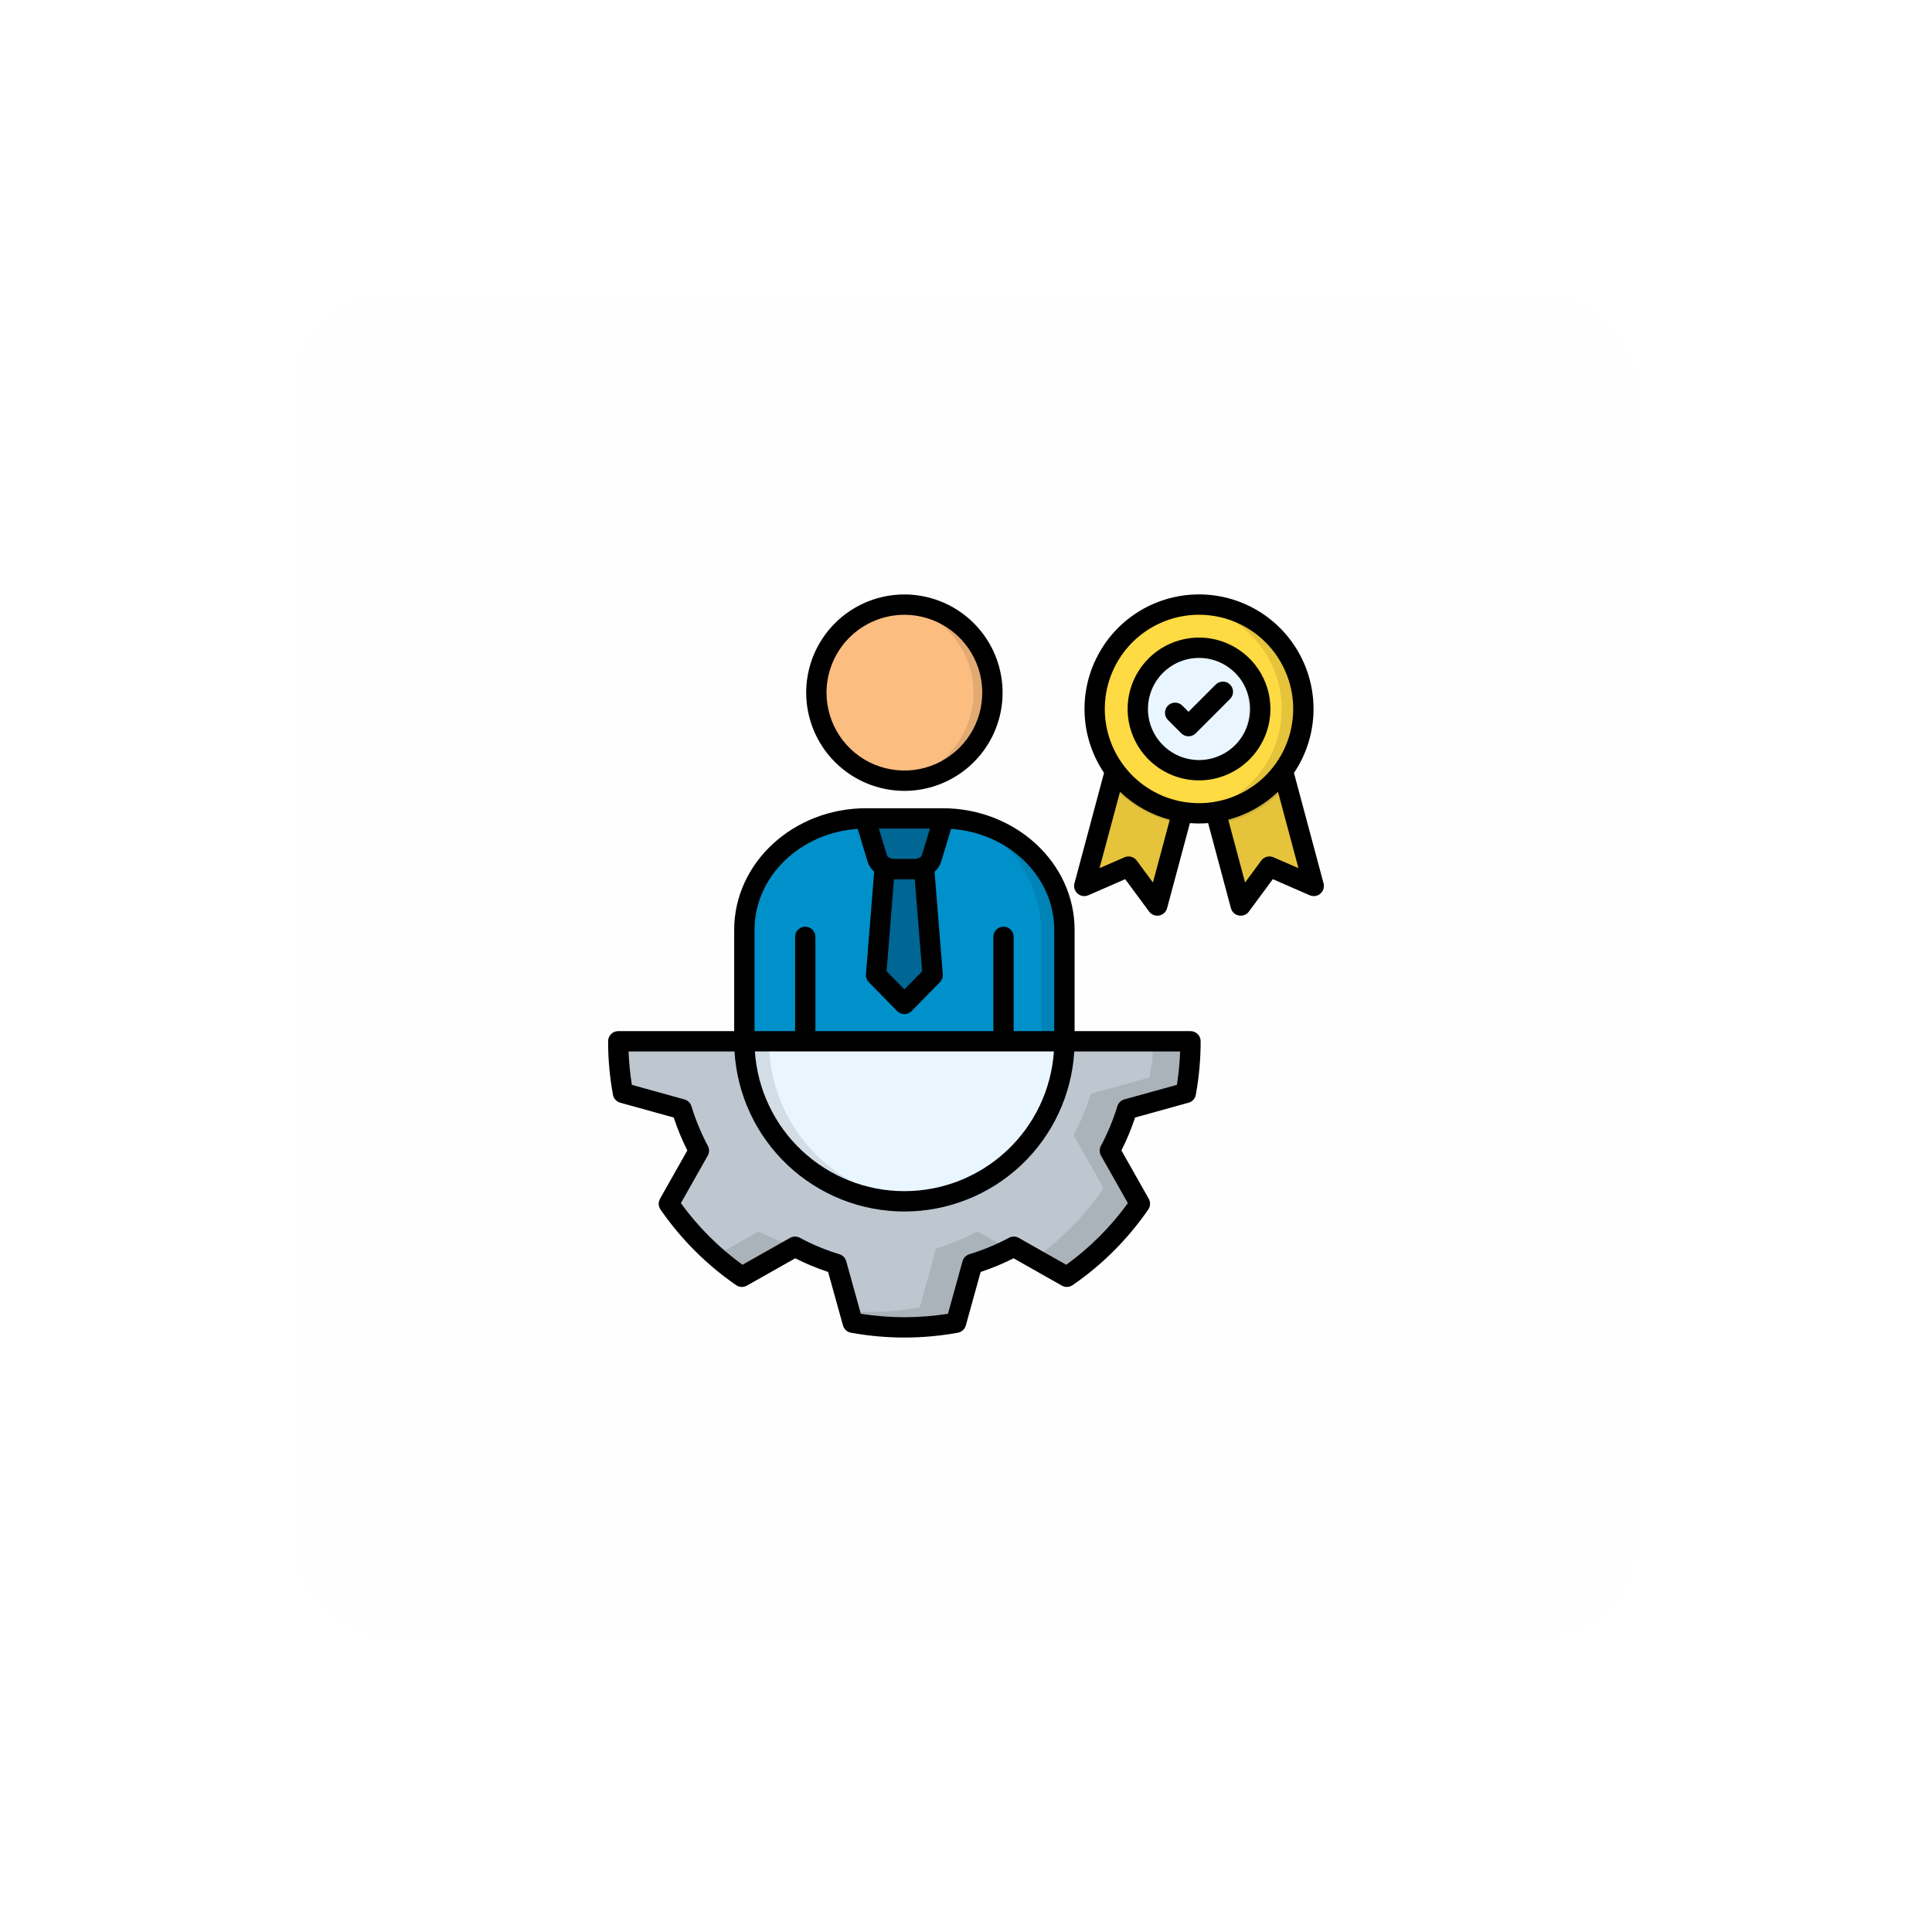 <svg width="130" height="130" viewBox="0 0 130 130" fill="none" xmlns="http://www.w3.org/2000/svg">
<g filter="url(#filter0_d_386_4954)">
<rect x="20" y="15" width="90" height="90" rx="6" fill="#FEFEFF" shape-rendering="crispEdges"/>
<g clip-path="url(#clip0_386_4954)">
<path fill-rule="evenodd" clip-rule="evenodd" d="M50.135 65.066H71.672V57.567C71.672 53.442 67.982 50.067 63.475 50.067H58.329C53.822 50.067 50.135 53.442 50.135 57.567L50.135 65.066Z" fill="#0091CA"/>
<path fill-rule="evenodd" clip-rule="evenodd" d="M60.904 51.205H62.052L62.805 60.612L60.904 62.552L58.999 60.612L59.755 51.205H60.904Z" fill="#006694"/>
<path fill-rule="evenodd" clip-rule="evenodd" d="M62.257 53.782L62.805 60.612L60.903 62.552L60.458 62.098L62.146 60.38L61.626 53.902C60.917 53.968 59.927 53.929 59.547 53.783L59.755 51.206H62.052L62.257 53.782Z" fill="#005C85"/>
<path fill-rule="evenodd" clip-rule="evenodd" d="M63.544 50.073L62.725 52.767C62.592 53.215 62.08 53.481 61.532 53.481H60.272C59.724 53.481 59.214 53.215 59.079 52.767L58.259 50.073C58.356 50.07 58.453 50.067 58.547 50.067H63.256C63.353 50.067 63.447 50.07 63.544 50.073H63.544Z" fill="#006694"/>
<path fill-rule="evenodd" clip-rule="evenodd" d="M60.904 47.532C62.075 47.532 63.221 47.184 64.195 46.533C65.169 45.882 65.928 44.957 66.377 43.875C66.825 42.792 66.942 41.601 66.714 40.452C66.485 39.303 65.921 38.247 65.093 37.419C64.264 36.59 63.209 36.026 62.059 35.797C60.91 35.569 59.719 35.686 58.636 36.134C57.554 36.583 56.629 37.342 55.978 38.316C55.327 39.291 54.98 40.436 54.98 41.608C54.983 43.178 55.608 44.683 56.718 45.793C57.828 46.903 59.333 47.529 60.904 47.532Z" fill="#FBBD80"/>
<path fill-rule="evenodd" clip-rule="evenodd" d="M79.722 68.57L75.988 69.609C75.956 69.616 75.927 69.632 75.903 69.655C75.88 69.678 75.863 69.707 75.855 69.739C75.574 70.634 75.214 71.502 74.778 72.333C74.763 72.361 74.755 72.393 74.755 72.426C74.756 72.458 74.765 72.49 74.781 72.518L76.688 75.89C76.707 75.922 76.716 75.959 76.715 75.996C76.714 76.034 76.701 76.07 76.68 76.1C75.386 77.944 73.782 79.549 71.938 80.842C71.907 80.864 71.871 80.876 71.834 80.878C71.796 80.879 71.759 80.87 71.727 80.851L68.356 78.943C68.327 78.927 68.295 78.918 68.262 78.918C68.229 78.918 68.196 78.925 68.167 78.941C67.338 79.377 66.471 79.737 65.576 80.017C65.544 80.026 65.516 80.042 65.493 80.066C65.47 80.089 65.454 80.118 65.446 80.15L64.408 83.885C64.399 83.92 64.38 83.953 64.353 83.978C64.326 84.003 64.292 84.019 64.256 84.026C62.038 84.413 59.769 84.413 57.551 84.026C57.514 84.02 57.48 84.004 57.452 83.978C57.425 83.953 57.405 83.921 57.396 83.885L56.358 80.15C56.35 80.118 56.334 80.089 56.311 80.066C56.288 80.042 56.259 80.025 56.228 80.017C55.334 79.737 54.467 79.376 53.637 78.94C53.608 78.925 53.575 78.917 53.542 78.918C53.509 78.918 53.477 78.927 53.448 78.943L50.077 80.85C50.045 80.87 50.008 80.879 49.972 80.877C49.935 80.876 49.899 80.864 49.869 80.842C48.024 79.55 46.419 77.945 45.127 76.1C45.105 76.07 45.092 76.034 45.09 75.997C45.088 75.959 45.097 75.922 45.116 75.89L47.023 72.518C47.04 72.49 47.049 72.458 47.05 72.426C47.05 72.393 47.042 72.361 47.026 72.332C46.591 71.502 46.232 70.634 45.952 69.739C45.943 69.707 45.925 69.678 45.901 69.656C45.877 69.633 45.848 69.617 45.816 69.609L42.082 68.57C42.046 68.561 42.014 68.542 41.989 68.515C41.963 68.488 41.947 68.454 41.941 68.418C41.758 67.376 41.661 66.32 41.65 65.263C41.65 65.237 41.655 65.211 41.665 65.187C41.675 65.163 41.689 65.141 41.708 65.123C41.726 65.105 41.748 65.09 41.772 65.081C41.795 65.071 41.821 65.066 41.847 65.066H79.957C79.983 65.066 80.009 65.07 80.033 65.08C80.057 65.09 80.079 65.104 80.097 65.123C80.115 65.141 80.13 65.163 80.14 65.187C80.149 65.211 80.154 65.237 80.154 65.263C80.143 66.32 80.046 67.376 79.863 68.418C79.857 68.454 79.84 68.488 79.815 68.515C79.79 68.542 79.758 68.561 79.722 68.57L79.722 68.57Z" fill="#BEC7CF"/>
<path fill-rule="evenodd" clip-rule="evenodd" d="M71.672 65.066C71.676 66.483 71.401 67.887 70.862 69.197C70.322 70.507 69.53 71.698 68.529 72.701C67.529 73.705 66.34 74.501 65.032 75.044C63.723 75.587 62.32 75.867 60.903 75.867C59.486 75.867 58.084 75.587 56.775 75.044C55.466 74.501 54.278 73.705 53.277 72.701C52.277 71.698 51.484 70.507 50.945 69.197C50.406 67.887 50.13 66.483 50.135 65.066H71.672Z" fill="#EAF6FF"/>
<path fill-rule="evenodd" clip-rule="evenodd" d="M75.81 44.141L73.109 54.223C73.1 54.258 73.101 54.296 73.112 54.331C73.123 54.366 73.144 54.397 73.171 54.421C73.199 54.445 73.233 54.46 73.27 54.466C73.306 54.471 73.343 54.467 73.377 54.452L75.846 53.373C75.887 53.355 75.932 53.352 75.975 53.363C76.018 53.375 76.055 53.401 76.082 53.436L77.679 55.604C77.701 55.634 77.73 55.657 77.765 55.671C77.799 55.685 77.837 55.688 77.873 55.681C77.909 55.674 77.943 55.657 77.97 55.632C77.997 55.606 78.016 55.574 78.025 55.538L80.727 45.459L85.64 44.141L88.342 54.223C88.352 54.258 88.351 54.295 88.34 54.33C88.329 54.365 88.309 54.397 88.281 54.421C88.254 54.445 88.22 54.46 88.183 54.466C88.147 54.472 88.11 54.467 88.076 54.452L85.607 53.373C85.567 53.355 85.521 53.352 85.478 53.363C85.436 53.375 85.398 53.401 85.372 53.436L83.775 55.604C83.753 55.634 83.723 55.658 83.689 55.671C83.654 55.685 83.617 55.688 83.581 55.681C83.544 55.674 83.511 55.657 83.484 55.632C83.457 55.606 83.438 55.574 83.429 55.538L80.727 45.458L75.81 44.141Z" fill="#E5C43C"/>
<path fill-rule="evenodd" clip-rule="evenodd" d="M86.629 47.828C85.448 49.192 83.831 50.103 82.053 50.408L80.727 45.458L75.811 44.141L74.822 47.828C76.005 49.191 77.623 50.103 79.401 50.408L80.727 45.458L85.641 44.141L86.629 47.828Z" fill="#CEB036"/>
<path fill-rule="evenodd" clip-rule="evenodd" d="M80.727 49.727C82.115 49.726 83.473 49.314 84.627 48.543C85.781 47.771 86.681 46.674 87.212 45.391C87.744 44.108 87.883 42.697 87.612 41.335C87.341 39.973 86.672 38.722 85.69 37.74C84.708 36.758 83.457 36.09 82.095 35.819C80.733 35.548 79.322 35.687 78.039 36.218C76.756 36.749 75.659 37.649 74.888 38.803C74.116 39.958 73.704 41.315 73.704 42.703C73.707 44.565 74.448 46.35 75.764 47.666C77.081 48.982 78.865 49.723 80.727 49.727Z" fill="#FEDA43"/>
<path fill-rule="evenodd" clip-rule="evenodd" d="M80.727 46.826C81.542 46.826 82.338 46.584 83.016 46.131C83.693 45.678 84.221 45.035 84.533 44.282C84.844 43.529 84.926 42.701 84.767 41.901C84.608 41.102 84.216 40.368 83.639 39.792C83.063 39.216 82.329 38.823 81.53 38.664C80.731 38.505 79.902 38.587 79.149 38.898C78.397 39.21 77.753 39.738 77.3 40.415C76.847 41.093 76.605 41.889 76.605 42.704C76.607 43.797 77.041 44.844 77.814 45.617C78.587 46.39 79.634 46.825 80.727 46.826Z" fill="#EAF6FF"/>
<path fill-rule="evenodd" clip-rule="evenodd" d="M77.234 67.532L73.496 68.57C73.465 68.579 73.436 68.595 73.412 68.618C73.389 68.641 73.372 68.669 73.364 68.701C73.084 69.595 72.725 70.462 72.289 71.292C72.273 71.32 72.264 71.353 72.265 71.386C72.265 71.419 72.275 71.452 72.292 71.48L74.199 74.852C74.218 74.884 74.226 74.92 74.224 74.957C74.222 74.994 74.21 75.029 74.188 75.059C72.942 76.841 71.403 78.4 69.638 79.669L71.727 80.851C71.76 80.87 71.797 80.879 71.834 80.878C71.871 80.876 71.907 80.864 71.938 80.843C73.782 79.549 75.387 77.944 76.68 76.1C76.701 76.07 76.714 76.034 76.715 75.996C76.717 75.959 76.707 75.922 76.688 75.89L74.781 72.518C74.765 72.49 74.756 72.458 74.756 72.426C74.755 72.393 74.763 72.361 74.778 72.332C75.214 71.502 75.574 70.634 75.855 69.739C75.863 69.707 75.88 69.678 75.903 69.655C75.927 69.632 75.956 69.616 75.988 69.609L79.722 68.57C79.758 68.561 79.79 68.542 79.816 68.515C79.841 68.488 79.857 68.454 79.864 68.418C80.046 67.376 80.143 66.32 80.154 65.262C80.155 65.236 80.15 65.211 80.14 65.187C80.13 65.162 80.116 65.141 80.097 65.122C80.079 65.104 80.057 65.09 80.033 65.08C80.009 65.07 79.984 65.065 79.958 65.066H77.638C77.594 65.842 77.506 66.614 77.372 67.38C77.366 67.416 77.35 67.45 77.325 67.476C77.3 67.503 77.269 67.523 77.234 67.532ZM64.408 83.885L65.446 80.15C65.454 80.118 65.47 80.089 65.493 80.066C65.516 80.042 65.545 80.026 65.576 80.017C66.382 79.764 67.166 79.447 67.921 79.068L65.864 77.905C65.836 77.889 65.804 77.88 65.772 77.88C65.74 77.879 65.707 77.887 65.679 77.902C64.849 78.338 63.98 78.698 63.085 78.977C63.054 78.987 63.026 79.004 63.003 79.028C62.98 79.052 62.964 79.081 62.955 79.112L61.92 82.847C61.91 82.882 61.891 82.915 61.863 82.94C61.836 82.965 61.801 82.982 61.765 82.988C60.658 83.182 59.536 83.279 58.412 83.278C58.011 83.278 57.612 83.267 57.216 83.242L57.396 83.885C57.406 83.921 57.425 83.954 57.453 83.979C57.48 84.004 57.515 84.02 57.551 84.026C59.77 84.413 62.038 84.413 64.256 84.026C64.293 84.02 64.326 84.003 64.353 83.978C64.38 83.953 64.399 83.92 64.408 83.885L64.408 83.885ZM50.077 80.851L53.449 78.943C53.48 78.926 53.515 78.917 53.551 78.918C52.723 78.646 51.918 78.307 51.145 77.903C51.117 77.887 51.085 77.88 51.052 77.88C51.02 77.881 50.988 77.889 50.96 77.905L48.156 79.491C48.701 79.974 49.273 80.425 49.869 80.842C49.899 80.864 49.935 80.876 49.972 80.878C50.009 80.879 50.045 80.87 50.077 80.851Z" fill="#ABB3BA"/>
<path fill-rule="evenodd" clip-rule="evenodd" d="M51.746 65.066C51.746 67.782 52.773 70.398 54.62 72.39C56.468 74.381 59 75.601 61.709 75.804C61.443 75.823 61.175 75.835 60.903 75.835C59.489 75.835 58.089 75.556 56.782 75.015C55.476 74.474 54.289 73.68 53.289 72.681C52.289 71.681 51.495 70.493 50.954 69.187C50.413 67.88 50.135 66.48 50.135 65.066H51.746Z" fill="#D3DDE6"/>
<path fill-rule="evenodd" clip-rule="evenodd" d="M65.548 50.311C68.217 51.759 70.061 54.652 70.061 57.567V65.066H71.672V57.567C71.672 54.095 69.062 51.158 65.549 50.311L65.548 50.311Z" fill="#0083B6"/>
<path fill-rule="evenodd" clip-rule="evenodd" d="M62.83 50.067L62.144 52.368L62.025 52.767C61.892 53.215 61.38 53.481 60.831 53.481H61.532C61.77 53.482 62.006 53.429 62.221 53.326C62.339 53.273 62.445 53.195 62.532 53.099C62.619 53.003 62.684 52.889 62.725 52.767L63.544 50.073C63.448 50.07 63.353 50.067 63.257 50.067H62.83Z" fill="#005C85"/>
<path fill-rule="evenodd" clip-rule="evenodd" d="M60.242 35.719C61.69 35.882 63.027 36.572 63.998 37.658C64.97 38.744 65.507 40.151 65.507 41.608C65.507 43.065 64.97 44.471 63.998 45.557C63.027 46.643 61.69 47.334 60.242 47.496C60.462 47.519 60.682 47.531 60.903 47.532C62.47 47.525 63.971 46.898 65.077 45.788C66.183 44.678 66.803 43.175 66.803 41.608C66.803 40.041 66.183 38.537 65.077 37.427C63.971 36.317 62.47 35.69 60.903 35.684C60.682 35.683 60.461 35.695 60.242 35.719Z" fill="#E2AA73"/>
<path fill-rule="evenodd" clip-rule="evenodd" d="M79.968 35.723C81.691 35.907 83.285 36.722 84.443 38.011C85.601 39.3 86.242 40.971 86.242 42.704C86.242 44.437 85.601 46.108 84.443 47.397C83.285 48.686 81.691 49.501 79.968 49.686C80.22 49.714 80.473 49.727 80.727 49.727C81.826 49.728 82.91 49.471 83.891 48.976C84.872 48.48 85.722 47.761 86.374 46.876C87.146 45.83 87.612 44.591 87.722 43.297C87.831 42.002 87.579 40.702 86.994 39.542C86.409 38.382 85.513 37.407 84.406 36.726C83.3 36.045 82.026 35.684 80.727 35.684C80.472 35.684 80.217 35.697 79.968 35.723Z" fill="#E5C43C"/>
<path fill-rule="evenodd" clip-rule="evenodd" d="M80.323 38.604C81.278 38.697 82.17 39.121 82.846 39.802C83.522 40.483 83.939 41.379 84.026 42.335C84.112 43.29 83.862 44.246 83.319 45.037C82.776 45.828 81.974 46.405 81.051 46.668C80.827 46.732 80.599 46.777 80.367 46.801C80.353 46.804 80.34 46.804 80.323 46.806C80.337 46.806 80.351 46.809 80.365 46.809C80.484 46.82 80.605 46.826 80.727 46.826C80.849 46.826 80.971 46.82 81.09 46.809C82.147 46.715 83.127 46.218 83.826 45.419C84.525 44.621 84.889 43.584 84.842 42.523C84.795 41.463 84.341 40.462 83.575 39.728C82.808 38.995 81.788 38.585 80.727 38.585C80.592 38.584 80.457 38.591 80.323 38.604L80.323 38.604Z" fill="#D3DDE6"/>
<path d="M60.855 48.216C62.161 48.216 63.439 47.828 64.526 47.102C65.612 46.376 66.459 45.344 66.959 44.137C67.46 42.929 67.59 41.601 67.335 40.319C67.081 39.037 66.451 37.86 65.527 36.935C64.603 36.011 63.425 35.382 62.144 35.127C60.862 34.872 59.533 35.003 58.326 35.503C57.118 36.003 56.087 36.85 55.36 37.937C54.634 39.023 54.247 40.301 54.247 41.608C54.249 43.36 54.946 45.039 56.184 46.278C57.423 47.517 59.103 48.214 60.855 48.216ZM60.855 36.367C61.891 36.367 62.904 36.675 63.766 37.25C64.628 37.826 65.299 38.645 65.696 39.602C66.093 40.56 66.196 41.613 65.994 42.63C65.792 43.646 65.293 44.58 64.56 45.313C63.827 46.046 62.894 46.545 61.877 46.747C60.86 46.949 59.807 46.845 58.849 46.449C57.892 46.052 57.073 45.38 56.498 44.519C55.922 43.657 55.614 42.644 55.614 41.608C55.616 40.218 56.169 38.886 57.151 37.904C58.133 36.921 59.465 36.369 60.855 36.367ZM80.105 64.382H72.307V57.567C72.307 53.055 68.323 49.384 63.426 49.384H58.283C53.386 49.384 49.402 53.055 49.402 57.567V64.382H41.602C41.42 64.382 41.246 64.454 41.118 64.582C40.99 64.711 40.918 64.885 40.918 65.066C40.918 66.272 41.027 67.477 41.245 68.664C41.268 68.79 41.326 68.907 41.413 69.002C41.499 69.097 41.611 69.165 41.734 69.199L45.333 70.196C45.584 70.956 45.89 71.696 46.25 72.41L44.411 75.661C44.348 75.773 44.318 75.9 44.323 76.029C44.329 76.157 44.371 76.281 44.444 76.387C45.818 78.376 47.542 80.1 49.531 81.474C49.637 81.547 49.761 81.589 49.889 81.594C50.017 81.6 50.145 81.57 50.257 81.507L53.509 79.668C54.223 80.028 54.963 80.335 55.722 80.587L56.722 84.186C56.757 84.31 56.825 84.422 56.92 84.508C57.015 84.595 57.132 84.653 57.259 84.676C59.637 85.108 62.073 85.108 64.452 84.676C64.578 84.653 64.695 84.595 64.79 84.508C64.885 84.422 64.954 84.31 64.988 84.186L65.986 80.587C66.746 80.336 67.486 80.028 68.201 79.668L71.45 81.506C71.562 81.57 71.689 81.6 71.817 81.594C71.946 81.589 72.07 81.547 72.175 81.474C74.167 80.102 75.891 78.377 77.263 76.386C77.336 76.281 77.378 76.157 77.384 76.028C77.389 75.9 77.359 75.773 77.296 75.661L75.458 72.411C75.819 71.697 76.126 70.956 76.377 70.196L79.975 69.199C80.099 69.165 80.211 69.096 80.298 69.001C80.384 68.906 80.442 68.788 80.465 68.662C80.68 67.475 80.789 66.272 80.789 65.066C80.789 64.976 80.772 64.887 80.737 64.804C80.703 64.721 80.652 64.646 80.589 64.582C80.525 64.519 80.45 64.468 80.367 64.434C80.284 64.4 80.195 64.382 80.105 64.382ZM70.915 65.749C70.742 68.3 69.607 70.689 67.739 72.434C65.871 74.179 63.411 75.15 60.854 75.15C58.298 75.15 55.837 74.179 53.97 72.434C52.102 70.689 50.967 68.3 50.794 65.749H70.915ZM62.05 60.355L60.854 61.575L59.656 60.355L60.153 54.161C60.176 54.162 60.2 54.164 60.223 54.164H61.483C61.507 54.164 61.53 54.162 61.553 54.161L62.05 60.355ZM62.024 52.568C61.991 52.636 61.934 52.688 61.864 52.715L61.854 52.72C61.737 52.772 61.611 52.798 61.483 52.796H60.223C59.921 52.796 59.713 52.661 59.685 52.567L59.134 50.751H62.575L62.024 52.568ZM57.711 50.773L58.375 52.964C58.458 53.232 58.612 53.472 58.821 53.659L58.268 60.557C58.26 60.654 58.273 60.752 58.307 60.845C58.34 60.937 58.393 61.02 58.462 61.09L60.366 63.031C60.43 63.096 60.505 63.147 60.589 63.183C60.673 63.218 60.763 63.236 60.854 63.236C60.945 63.236 61.035 63.218 61.119 63.183C61.203 63.147 61.279 63.096 61.343 63.031L63.244 61.09C63.313 61.02 63.365 60.937 63.399 60.845C63.432 60.753 63.445 60.655 63.438 60.557L62.885 53.661C63.095 53.474 63.25 53.234 63.333 52.965L63.997 50.773C67.874 51.039 70.939 53.983 70.939 57.567V64.382H68.207V58.04C68.207 57.859 68.135 57.685 68.007 57.557C67.879 57.428 67.705 57.356 67.523 57.356C67.342 57.356 67.168 57.428 67.04 57.557C66.912 57.685 66.84 57.859 66.84 58.04V64.382H54.867V58.04C54.867 57.859 54.795 57.685 54.667 57.557C54.539 57.428 54.365 57.356 54.184 57.356C54.002 57.356 53.828 57.428 53.7 57.557C53.572 57.685 53.5 57.859 53.5 58.04V64.382H50.77V57.567C50.77 53.983 53.835 51.039 57.711 50.773L57.711 50.773ZM79.191 67.997L75.654 68.977C75.543 69.008 75.441 69.066 75.359 69.147C75.276 69.227 75.216 69.327 75.182 69.437C74.902 70.359 74.532 71.251 74.077 72.1C74.022 72.202 73.994 72.316 73.995 72.431C73.997 72.547 74.027 72.66 74.084 72.76L75.891 75.957C74.739 77.55 73.339 78.95 71.746 80.103L68.552 78.296C68.452 78.239 68.339 78.208 68.224 78.207C68.109 78.206 67.996 78.233 67.894 78.287C67.043 78.742 66.149 79.112 65.226 79.394C65.116 79.427 65.016 79.488 64.936 79.57C64.855 79.653 64.797 79.754 64.766 79.865L63.786 83.402C61.844 83.708 59.866 83.708 57.923 83.402L56.941 79.865C56.91 79.754 56.852 79.653 56.771 79.57C56.691 79.488 56.592 79.427 56.481 79.394C55.559 79.112 54.666 78.741 53.816 78.287C53.714 78.233 53.6 78.206 53.485 78.207C53.37 78.208 53.258 78.239 53.157 78.295L49.961 80.103C48.368 78.949 46.969 77.549 45.815 75.957L47.622 72.761C47.679 72.661 47.71 72.548 47.711 72.433C47.712 72.317 47.684 72.204 47.63 72.102C47.176 71.252 46.807 70.36 46.527 69.438C46.493 69.328 46.432 69.228 46.35 69.147C46.267 69.067 46.166 69.009 46.055 68.978L42.517 67.997C42.398 67.254 42.325 66.503 42.297 65.75H49.423C49.597 68.664 50.878 71.401 53.002 73.403C55.127 75.404 57.936 76.519 60.855 76.519C63.773 76.519 66.582 75.404 68.707 73.403C70.831 71.401 72.112 68.664 72.286 65.75H79.409C79.381 66.503 79.308 67.253 79.191 67.997ZM89.059 54.436L87.068 47.008C87.85 45.849 88.301 44.499 88.374 43.103C88.447 41.707 88.138 40.317 87.482 39.083C86.826 37.849 85.846 36.817 84.648 36.097C83.45 35.377 82.079 34.996 80.681 34.996C79.283 34.996 77.911 35.376 76.713 36.095C75.514 36.815 74.534 37.847 73.878 39.081C73.221 40.315 72.912 41.704 72.984 43.1C73.057 44.496 73.507 45.846 74.288 47.005L72.297 54.436C72.263 54.56 72.266 54.692 72.304 54.815C72.342 54.938 72.414 55.047 72.511 55.131C72.609 55.215 72.728 55.27 72.855 55.289C72.983 55.308 73.113 55.291 73.231 55.24L75.712 54.157L77.321 56.337C77.397 56.441 77.501 56.52 77.621 56.568C77.741 56.615 77.872 56.627 77.998 56.603C78.125 56.579 78.242 56.52 78.336 56.432C78.431 56.345 78.499 56.232 78.532 56.108L80.067 50.384C80.269 50.4 80.472 50.411 80.678 50.411C80.884 50.411 81.089 50.4 81.292 50.384L82.825 56.108C82.858 56.232 82.926 56.345 83.02 56.432C83.115 56.52 83.232 56.579 83.359 56.603C83.485 56.627 83.616 56.615 83.736 56.568C83.856 56.52 83.96 56.441 84.036 56.337L85.645 54.157L88.125 55.24C88.243 55.291 88.373 55.308 88.5 55.289C88.628 55.27 88.747 55.215 88.844 55.131C88.942 55.047 89.014 54.938 89.052 54.815C89.09 54.692 89.092 54.56 89.059 54.436H89.059ZM77.578 54.383L76.489 52.906C76.397 52.781 76.265 52.691 76.115 52.651C75.966 52.611 75.807 52.623 75.665 52.685L73.985 53.418L75.364 48.276C76.303 49.175 77.455 49.822 78.712 50.156L77.578 54.383ZM79.704 48.968C79.686 48.964 79.667 48.961 79.649 48.959C78.078 48.7 76.662 47.86 75.682 46.605C74.702 45.351 74.23 43.773 74.36 42.187C74.49 40.6 75.212 39.12 76.383 38.041C77.554 36.963 79.088 36.364 80.68 36.365C82.272 36.365 83.806 36.965 84.976 38.044C86.146 39.124 86.867 40.604 86.996 42.191C87.125 43.778 86.652 45.355 85.671 46.609C84.691 47.863 83.274 48.702 81.703 48.959C81.691 48.961 81.678 48.964 81.666 48.966C81.016 49.068 80.354 49.069 79.704 48.968V48.968ZM85.691 52.685C85.549 52.623 85.39 52.611 85.24 52.651C85.09 52.691 84.959 52.781 84.867 52.906L83.778 54.382L82.647 50.155C83.903 49.822 85.054 49.175 85.993 48.277L87.371 53.418L85.691 52.685ZM85.484 42.704C85.484 41.754 85.202 40.825 84.674 40.035C84.145 39.245 83.395 38.63 82.517 38.266C81.639 37.902 80.673 37.807 79.742 37.993C78.809 38.178 77.954 38.636 77.282 39.308C76.61 39.98 76.152 40.836 75.967 41.767C75.781 42.699 75.876 43.665 76.24 44.543C76.603 45.421 77.219 46.172 78.009 46.7C78.799 47.228 79.728 47.51 80.678 47.51C81.952 47.509 83.174 47.002 84.075 46.101C84.976 45.2 85.483 43.978 85.484 42.704ZM77.243 42.704C77.243 42.024 77.445 41.36 77.823 40.795C78.201 40.23 78.738 39.79 79.366 39.53C79.994 39.27 80.685 39.202 81.351 39.335C82.018 39.468 82.63 39.796 83.111 40.277C83.591 40.758 83.918 41.37 84.05 42.037C84.183 42.703 84.114 43.395 83.854 44.022C83.594 44.65 83.153 45.187 82.588 45.564C82.022 45.942 81.358 46.143 80.678 46.143C79.767 46.142 78.893 45.779 78.249 45.134C77.605 44.489 77.243 43.615 77.243 42.704ZM82.77 42.03L80.456 44.345C80.392 44.408 80.317 44.459 80.234 44.493C80.151 44.527 80.062 44.545 79.972 44.545C79.882 44.545 79.793 44.527 79.71 44.493C79.627 44.459 79.552 44.408 79.489 44.345L78.589 43.445C78.525 43.382 78.475 43.306 78.441 43.223C78.406 43.14 78.389 43.051 78.389 42.962C78.389 42.872 78.406 42.783 78.441 42.7C78.475 42.617 78.525 42.542 78.589 42.478C78.652 42.415 78.728 42.364 78.811 42.33C78.894 42.296 78.983 42.278 79.072 42.278C79.162 42.278 79.251 42.296 79.334 42.33C79.417 42.364 79.492 42.415 79.556 42.478L79.972 42.895L81.803 41.063C81.931 40.935 82.105 40.863 82.286 40.863C82.467 40.863 82.641 40.935 82.769 41.063C82.898 41.192 82.97 41.366 82.97 41.547C82.97 41.728 82.898 41.902 82.769 42.03H82.77Z" fill="black"/>
</g>
</g>
<defs>
<filter id="filter0_d_386_4954" x="0" y="0" width="130" height="130" filterUnits="userSpaceOnUse" color-interpolation-filters="sRGB">
<feFlood flood-opacity="0" result="BackgroundImageFix"/>
<feColorMatrix in="SourceAlpha" type="matrix" values="0 0 0 0 0 0 0 0 0 0 0 0 0 0 0 0 0 0 127 0" result="hardAlpha"/>
<feOffset dy="5"/>
<feGaussianBlur stdDeviation="10"/>
<feComposite in2="hardAlpha" operator="out"/>
<feColorMatrix type="matrix" values="0 0 0 0 0 0 0 0 0 0 0 0 0 0 0 0 0 0 0.1 0"/>
<feBlend mode="normal" in2="BackgroundImageFix" result="effect1_dropShadow_386_4954"/>
<feBlend mode="normal" in="SourceGraphic" in2="effect1_dropShadow_386_4954" result="shape"/>
</filter>
<clipPath id="clip0_386_4954">
<rect width="50" height="50" fill="white" transform="translate(40 35)"/>
</clipPath>
</defs>
</svg>
